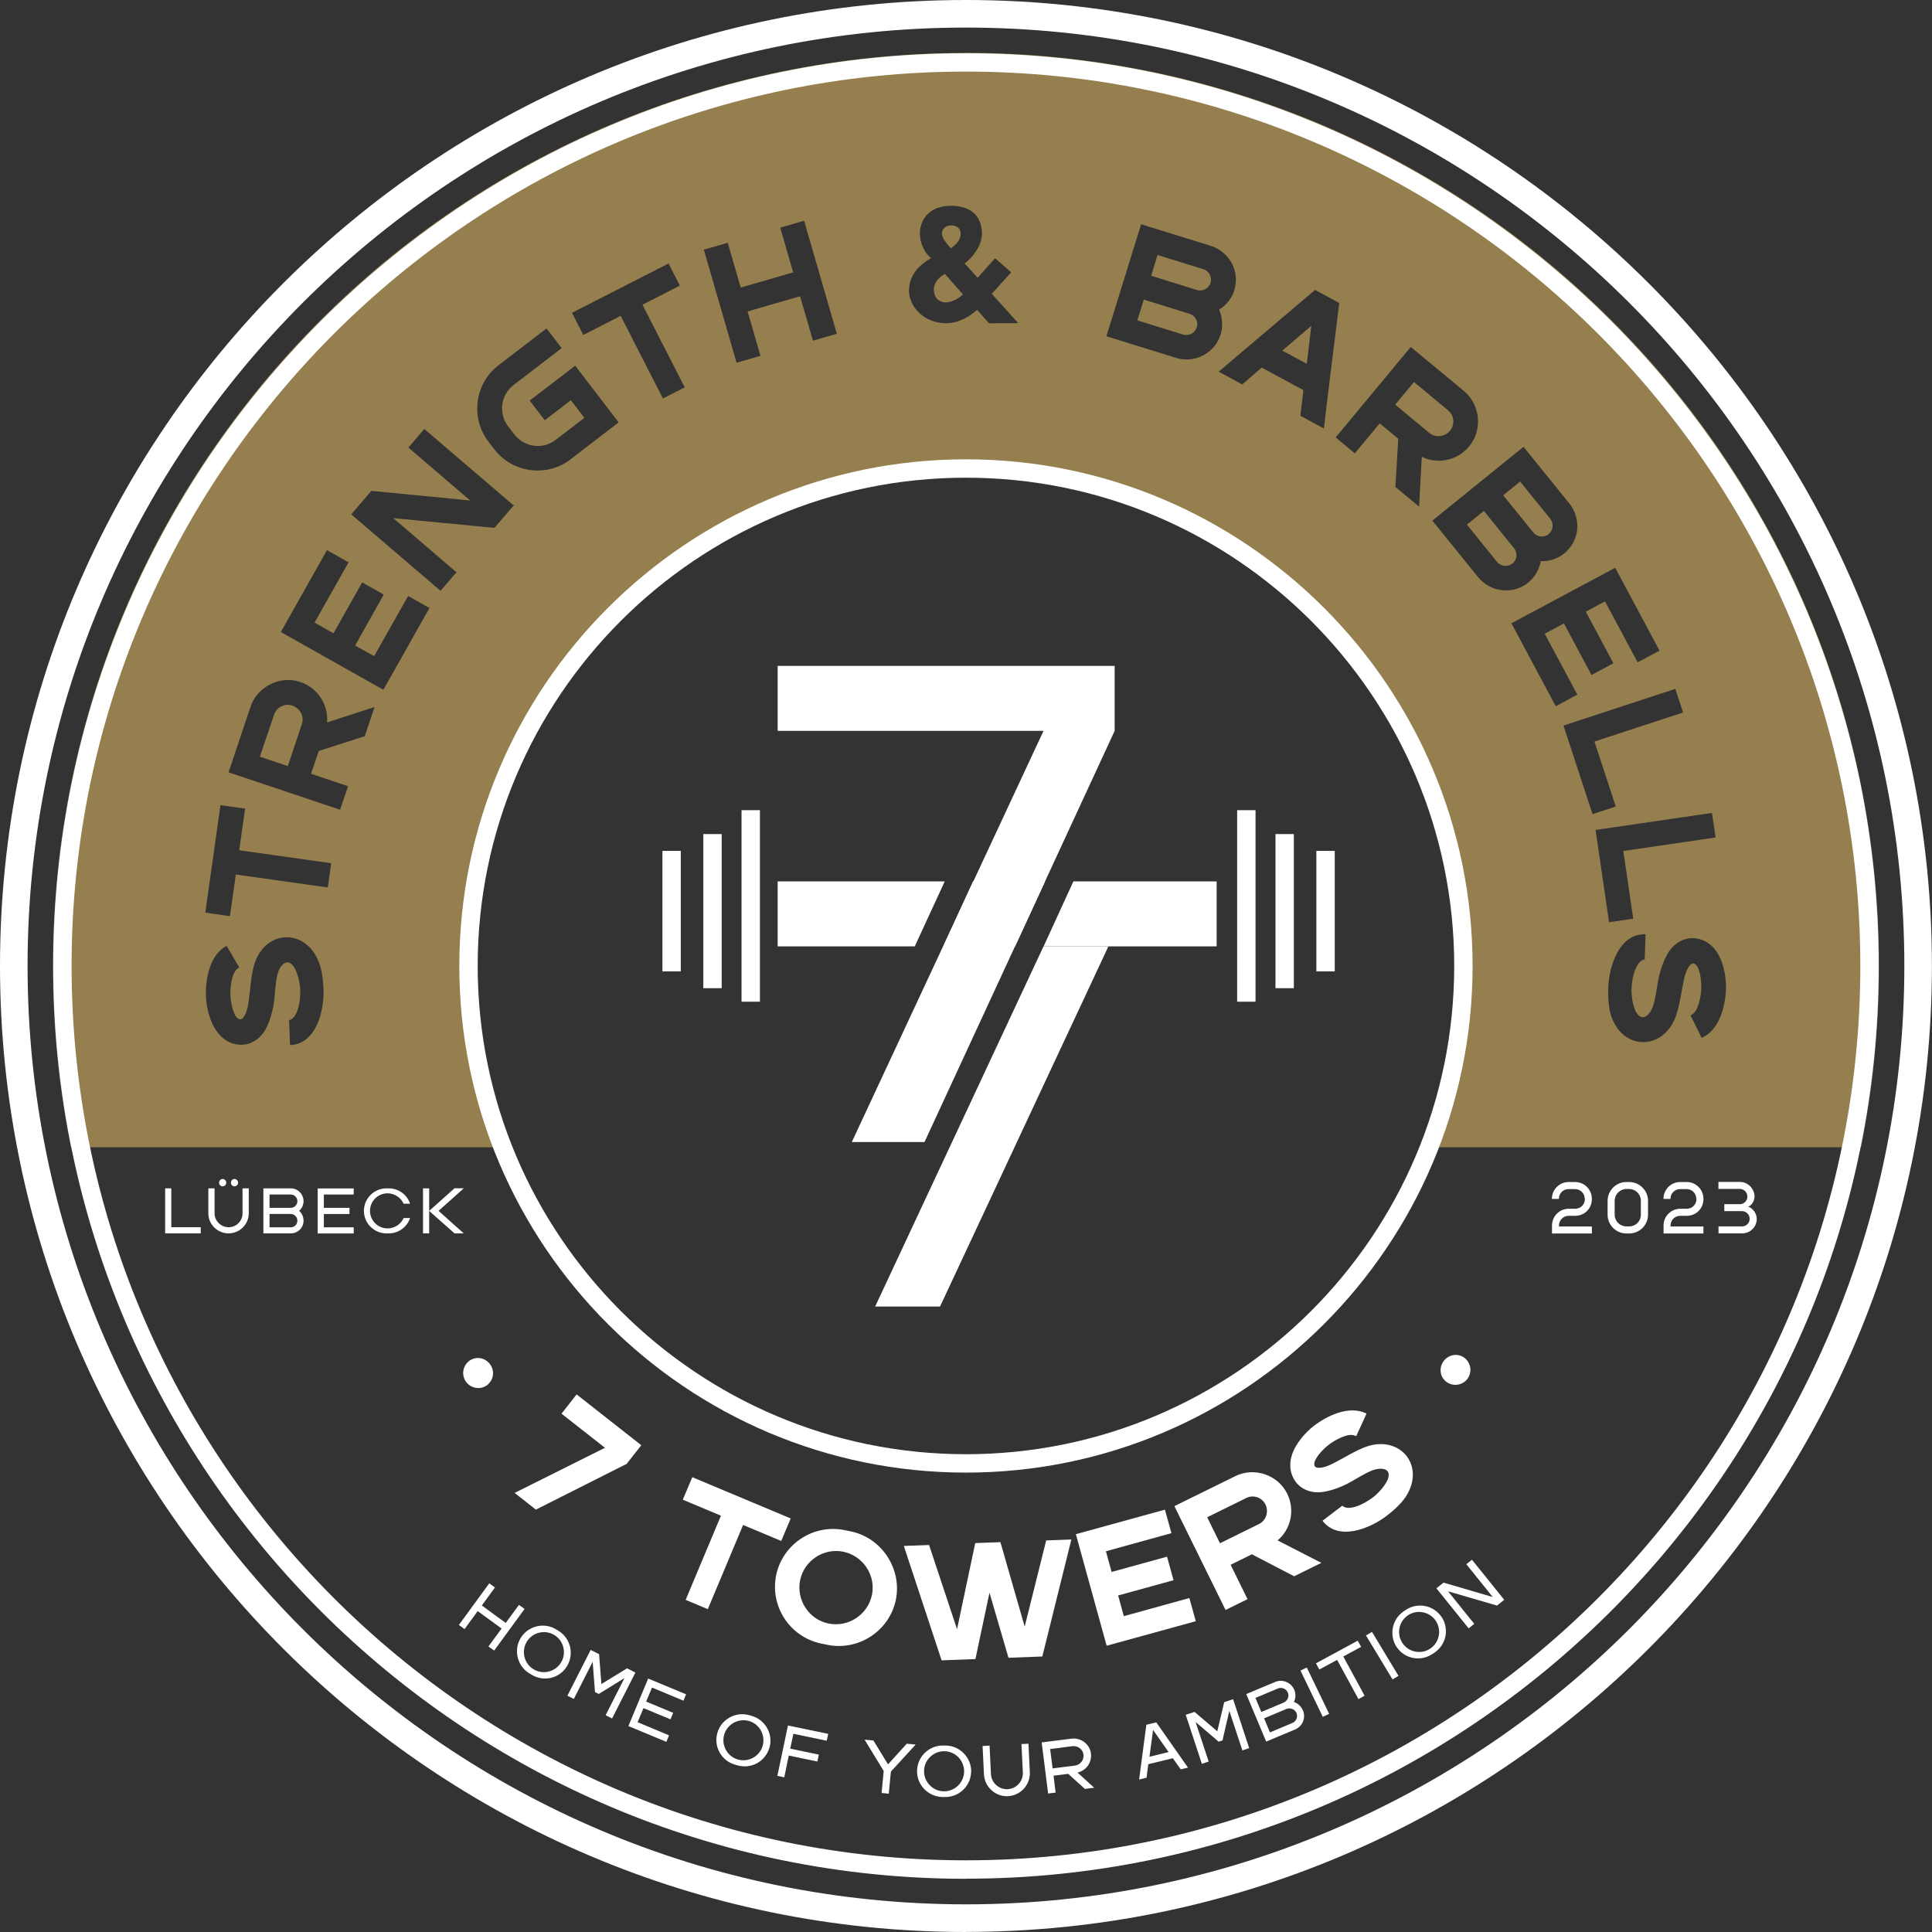 <svg xmlns="http://www.w3.org/2000/svg" id="Layer_1" data-name="Layer 1" viewBox="0 0 210.23 210.23"><rect x="0" y="0" width="210.23" height="210.23" fill="#333333" stroke="none"/><defs><style>      .cls-1 {        fill: #957f4e;      }      .cls-1, .cls-2 {        stroke-width: 0px;      }      .cls-2 {        fill: #fff;      }    </style></defs><g><path class="cls-2" d="m84.62,72.46h36.67v7.07l-20.69,44.74h-7.91l20.86-44.74h-28.93v-7.07Z"></path><polygon class="cls-2" points="120.61 102.98 102.29 142.17 95.23 142.17 113.55 102.98 120.61 102.98"></polygon><path class="cls-2" d="m116.8,95.91l-3.24,7.07h18.83v-7.07h-15.59Z"></path><g><path class="cls-2" d="m102.81,95.91h-18.19v7.07h14.92l3.26-7.07Z"></path><path class="cls-2" d="m105.88,95.91l-3.24,7.07h7.82l3.26-7.07h-7.85Z"></path></g><g><rect class="cls-2" x="134.62" y="88.16" width="2" height="20.84"></rect><rect class="cls-2" x="138.79" y="90.76" width="2" height="16.77"></rect><rect class="cls-2" x="143.24" y="92.59" width="2" height="13.11"></rect></g><g><rect class="cls-2" x="80.69" y="88.16" width="2" height="20.84"></rect><rect class="cls-2" x="76.53" y="90.76" width="2" height="16.77"></rect><rect class="cls-2" x="72.08" y="92.59" width="2" height="13.11"></rect></g></g><g><polygon class="cls-1" points="142.2 39.59 142.2 39.59 142.69 35.46 139.53 38.15 142.2 39.59"></polygon><path class="cls-1" d="m157.57,44.65l-3.71-3.08-2.04,2.46,3.71,3.08c.67.56,1.69.43,2.25-.24.56-.67.46-1.67-.21-2.22Z"></path><path class="cls-1" d="m129.42,34.14l-4.96-1.54-.7,2.26,4.96,1.54c.63.2,1.31-.16,1.51-.79s-.17-1.27-.81-1.47Z"></path><path class="cls-1" d="m104.53,25.47c.04-.62-.46-.95-1.04-.95-.54,0-1.04.38-.99.96.04.5.59,1.12.96,1.53.54-.33,1.08-.92,1.07-1.54Z"></path><path class="cls-1" d="m101.61,31.43c0,.37.09.79.34,1.08.33.33.79.45,1.21.37.62-.09,1.16-.42,1.62-.84l-1.97-2.24c-.62.38-1.12.83-1.2,1.63Z"></path><path class="cls-1" d="m168.5,58.14c.52-.42.6-1.18.18-1.7l-3.27-4.04-1.84,1.49,3.27,4.04c.42.52,1.18.6,1.66.2Z"></path><path class="cls-1" d="m130.92,29.29l-4.96-1.54-.7,2.26,4.96,1.54c.63.2,1.31-.16,1.5-.76.2-.63-.16-1.31-.8-1.51Z"></path><path class="cls-1" d="m105.11,5.76C50.24,5.76,5.76,50.24,5.76,105.11c0,6.76.68,13.35,1.96,19.73h46.99c-2.4-6.12-3.73-12.77-3.73-19.73,0-29.89,24.23-54.13,54.13-54.13s54.13,24.23,54.13,54.13c0,6.97-1.33,13.62-3.73,19.73h46.99c1.29-6.38,1.96-12.98,1.96-19.73,0-54.87-44.48-99.36-99.36-99.36ZM31.56,113.74l-.1-2.74c.87-.16,1.26-1.88,1.21-3.33-.03-.75-.39-2.61-1.19-2.91-.51-.19-1.03.33-1.29,1.25-.25,1.05-.25,2.21-.42,3.3-.14.75-.32,1.51-.63,2.19-.61,1.56-2.11,2.57-3.79,2.05-1.09-.33-1.83-1.22-2.29-2.25-.36-.86-.61-1.89-.65-2.85-.07-1.87.38-4.46,2.17-5.49l.08-.04,1.38,2.36-.08.04c-.78.4-.92,2.2-.89,2.94.02.62.18,1.49.45,2.06.09.25.35.61.65.6.21,0,.4-.31.48-.48.23-.42.34-.97.4-1.43.2-1.34.23-2.71.6-4.01,1.11-3.78,5.5-4.11,7.02-.38.37.9.49,2.06.53,3.02.09,2.33-.78,5.98-3.64,6.08Zm4.11-17.17l-10.01-1.41-.64,4.53-2.68-.38c.55-3.91,1.1-7.78,1.65-11.7l2.68.38-.64,4.53,10.01,1.41-.37,2.64Zm4.02-16.46l-5.01,1.61-.83,2.48,4.02,1.35-.86,2.56-12.14-4.07,2.39-7.13c.74-2.21,3.22-3.44,5.42-2.7,1.89.64,3.07,2.48,2.91,4.4l5.17-1.68-1.07,3.19Zm2.03-5.05c-3.7-2.08-7.42-4.19-11.16-6.29l5.02-8.91,2.35,1.33-3.7,6.56,2.06,1.16,3.12-5.54,2.35,1.33-3.12,5.54,2.07,1.16,3.7-6.55,2.32,1.31-5.02,8.91Zm12.09-17.62l-11.02-1.06,6.88,5.89-1.73,2.02-9.72-8.32,2.19-2.56,10.75,1.05-6.72-5.76,1.73-2.02,9.63,8.24.15.02-2.14,2.49Zm8.27-7.45c-2.57,1.97-6.3,1.48-8.28-1.09l-.66-.86c-1.97-2.57-1.48-6.3,1.09-8.28l5.24-4.02,1.65,2.14-5.24,4.02c-1.42,1.09-1.65,3.1-.59,4.49l.66.86c1.09,1.42,3.1,1.71,4.51.62l3.13-2.4-1.47-1.92-2.84,2.18-1.64-2.14,4.95-3.8,4.73,6.17-5.24,4.02Zm10.06-6.62l-4.6-9-4.07,2.08-1.23-2.41c3.52-1.8,7-3.57,10.51-5.37l1.23,2.41-4.07,2.08,4.6,8.99-2.37,1.21Zm16.32-6.3l-1.4-4.83-5.71,1.65,1.4,4.83-2.6.75-3.56-12.3,2.6-.75,1.41,4.87,5.71-1.65-1.41-4.87,2.6-.75,3.56,12.3-2.6.75Zm19.16-1.9l-1.3-1.45c-1.12,1-2.57,1.68-4.11,1.39-1.33-.2-2.54-1.07-3.05-2.31-.21-.5-.3-1.04-.22-1.58.16-1.46,1.15-2.42,2.36-3.13-.17-.17-.33-.33-.5-.54-.67-.95-.93-2.24-.47-3.32.53-1.33,1.82-1.84,3.15-1.84,1.25,0,2.54.4,3.08,1.61.21.46.29,1,.3,1.49-.04.75-.37,1.5-.82,2.08-.29.42-.66.79-1.08,1.09l1.42,1.57,1.9-2.13,1.75,1.53-2.11,2.34,2.88,3.19-3.2.02Zm20.32,3.76l-7.55-2.34,3.78-12.19,7.55,2.34c2.06.64,3.23,2.79,2.59,4.85-.28.91-.9,1.64-1.65,2.1.35.85.45,1.79.16,2.71-.63,2.03-2.81,3.18-4.88,2.54Zm13.56,6.32l.33-2.8-4.54-2.45-2.12,1.83-2.56-1.39,10.49-8.89,2.63,1.42s-1.56,12.49-1.67,13.66l-2.56-1.39Zm12.93,9.89l-2.59-2.15.31-5.25-2.02-1.67-2.71,3.26-2.08-1.73,8.17-9.85,5.79,4.8c1.79,1.49,2.05,4.24.56,6.03-1.27,1.54-3.42,1.97-5.15,1.13l-.29,5.43Zm6.4,7.65l-4.97-6.14,9.92-8.03,4.97,6.14c1.36,1.68,1.14,4.11-.55,5.47-.74.6-1.66.86-2.54.83-.18.9-.63,1.74-1.37,2.34-1.65,1.33-4.1,1.07-5.46-.61Zm3.64,5.03c3.74-2,7.51-4.02,11.29-6.04l4.82,9.02-2.38,1.27-3.55-6.63-2.09,1.12,3,5.61-2.38,1.28-3-5.61-2.09,1.12,3.55,6.63-2.35,1.26-4.82-9.02Zm5.66,11.13l12.17-3.99.84,2.57-9.64,3.16,2.32,7.07-2.53.83-3.16-9.64Zm16.16,9.51l.39,2.67-10.04,1.47,1.08,7.37-2.63.38-1.47-10.04,12.67-1.85Zm-1.05,24.43l-.08.04-1.21-2.45.08-.04c.8-.35,1.07-2.13,1.1-2.88.02-.62-.08-1.5-.3-2.09-.08-.25-.31-.63-.6-.64-.21,0-.42.28-.51.44-.26.41-.41.94-.5,1.4-.29,1.32-.42,2.69-.88,3.96-1.37,3.7-5.78,3.72-7.03-.11-.3-.93-.34-2.09-.31-3.05.08-2.33,1.2-5.91,4.06-5.81l-.09,2.74c-.88.1-1.39,1.78-1.44,3.24-.02.75.2,2.63.98,2.99.49.22,1.05-.25,1.37-1.16.32-1.03.41-2.19.65-3.26.19-.74.42-1.48.78-2.14.72-1.52,2.29-2.42,3.93-1.78,1.07.41,1.74,1.35,2.12,2.4.3.88.48,1.93.45,2.89-.06,1.87-.69,4.43-2.55,5.32Z"></path><path class="cls-1" d="m161.46,55.6l-1.84,1.49,3.27,4.04c.42.52,1.18.6,1.7.18.52-.42.56-1.15.15-1.67l-3.27-4.04Z"></path><path class="cls-1" d="m31.82,76.78c-.83-.28-1.72.17-2,.99l-1.54,4.57,3.04,1.02,1.53-4.57c.28-.83-.21-1.74-1.04-2.01Z"></path></g><path class="cls-2" d="m105.11,204.44c-54.77,0-99.32-44.56-99.32-99.32S50.35,5.79,105.11,5.79s99.32,44.56,99.32,99.32-44.56,99.32-99.32,99.32Zm0-196.65C51.45,7.79,7.79,51.45,7.79,105.11s43.66,97.32,97.32,97.32,97.32-43.66,97.32-97.32S158.78,7.79,105.11,7.79Z"></path><path class="cls-2" d="m105.11,210.23C47.15,210.23,0,163.07,0,105.11S47.15,0,105.11,0s105.11,47.15,105.11,105.11-47.15,105.11-105.11,105.11Zm0-207.23C48.81,3,3,48.81,3,105.11s45.81,102.11,102.11,102.11,102.11-45.81,102.11-102.11S161.42,3,105.11,3Z"></path><path class="cls-2" d="m105.11,160.24c-30.4,0-55.13-24.73-55.13-55.13s24.73-55.13,55.13-55.13,55.13,24.73,55.13,55.13-24.73,55.13-55.13,55.13Zm0-108.26c-29.3,0-53.13,23.83-53.13,53.13s23.83,53.13,53.13,53.13,53.13-23.83,53.13-53.13-23.83-53.13-53.13-53.13Z"></path><g><path class="cls-2" d="m53.09,150.66c-.69.58-1.73.48-2.31-.21-.58-.69-.48-1.73.21-2.31.69-.58,1.7-.46,2.27.23.58.69.51,1.7-.18,2.28Z"></path><path class="cls-2" d="m62.74,151.73l7.04,5.53-1.64,2.09-.03-.02-9.8,4.94-2.31-1.82,9.83-4.91-4.73-3.71,1.64-2.09Z"></path><path class="cls-2" d="m75.33,160.74c3.58,1.5,7.13,2.99,10.71,4.49l-1.03,2.45-4.15-1.74-3.84,9.16-2.41-1.01,3.84-9.16-4.15-1.74,1.03-2.45Z"></path><path class="cls-2" d="m97.48,174.09c-.71,3.4-4.08,5.58-7.45,4.89l-.68-.14c-3.4-.71-5.59-4.04-4.89-7.45.7-3.36,4.04-5.59,7.45-4.89l.68.14c3.36.7,5.58,4.08,4.89,7.45Zm-5.72-5.24c-2.12-.44-4.25.96-4.69,3.08-.45,2.16.95,4.29,3.07,4.73,2.16.45,4.29-.95,4.74-3.11.44-2.12-.95-4.25-3.12-4.7Z"></path><path class="cls-2" d="m101.09,168.1l3.05,9.18,1.98-9.37,2.74-.1,2.64,9.19,2.34-9.38,2.74-.1-3.16,12.73-3.68.14-2.07-7.08-1.53,7.22-3.68.14-4.11-12.45,2.74-.1Z"></path><path class="cls-2" d="m126.76,164.27l.71,2.56-7.13,1.97.62,2.25,6.03-1.66.71,2.56-6.03,1.66.62,2.25,7.13-1.97.7,2.52-9.7,2.67c-1.11-4.02-2.23-8.08-3.35-12.14l9.7-2.67Z"></path><path class="cls-2" d="m143.79,170.06l-2.97,1.46-4.6-2.39-2.31,1.14,1.84,3.74-2.39,1.18-5.57-11.3,6.64-3.27c2.06-1.01,4.63-.14,5.64,1.92.87,1.76.4,3.86-1.05,5.08l4.76,2.44Zm-6.78-4.23c.77-.38,1.07-1.35.69-2.12-.38-.77-1.31-1.09-2.08-.71l-4.26,2.1,1.39,2.83,4.26-2.1Z"></path><path class="cls-2" d="m147.48,156.24c-.76-.4-2.29.51-2.87.95-.49.37-1.1.99-1.4,1.53-.15.21-.29.63-.12.86.12.16.47.15.66.12.47-.05.97-.28,1.38-.49,1.19-.6,2.31-1.35,3.57-1.8,3.67-1.26,6.43,2.09,4.29,5.42-.52.81-1.38,1.56-2.12,2.13-1.82,1.39-5.25,2.77-6.96.52l2.15-1.64c.62.61,2.22-.05,3.36-.92.59-.45,1.88-1.79,1.67-2.61-.13-.51-.85-.64-1.74-.32-.99.39-1.92,1.05-2.89,1.54-.68.32-1.39.6-2.11.74-1.6.4-3.26-.23-3.8-1.88-.35-1.07-.06-2.17.51-3.11.48-.78,1.17-1.56,1.92-2.13,1.46-1.12,3.8-2.23,5.64-1.37l.08.04-1.12,2.45-.08-.04Z"></path><path class="cls-2" d="m159.41,147.8c.69.57.79,1.61.22,2.3s-1.61.79-2.3.22c-.69-.57-.76-1.58-.19-2.28.57-.69,1.58-.82,2.27-.24Z"></path></g><g><path class="cls-2" d="m56.46,174.63l.62.45-3.31,4.53-.62-.45,1.43-1.95-2.6-1.9-1.43,1.96-.62-.45,3.31-4.53.62.45-1.43,1.96,2.6,1.9,1.43-1.95Z"></path><path class="cls-2" d="m61.69,181.32c-.81,1.32-2.54,1.72-3.85.91l-.25-.15c-1.32-.81-1.73-2.54-.92-3.86.8-1.3,2.54-1.73,3.86-.91l.25.15c1.32.81,1.71,2.56.91,3.86Zm-.65-.4c.63-1.02.31-2.37-.71-3-1.02-.63-2.37-.31-3,.71s-.31,2.37.71,3c1.02.63,2.37.31,3-.71Z"></path><path class="cls-2" d="m64.28,179.54l.91.46.25,3.25,2.79-1.71.91.46-2.54,5-.7-.36,2.05-4.04-2.44,1.51-.36.22-.41-.21-.03-.42-.22-2.87-2.05,4.04-.7-.35,2.54-5Z"></path><path class="cls-2" d="m74.66,184.36l-.29.7-3.42-1.43-.64,1.53,2.94,1.22-.29.71-2.94-1.22-.64,1.53,3.42,1.43-.29.71-4.13-1.72c.71-1.71,1.43-3.44,2.15-5.17l4.13,1.72Z"></path><path class="cls-2" d="m83.72,190.18c-.43,1.49-1.97,2.34-3.46,1.92l-.28-.08c-1.49-.43-2.35-1.97-1.92-3.46.42-1.47,1.98-2.35,3.47-1.92l.28.08c1.49.43,2.34,2,1.92,3.46Zm-.73-.21c.33-1.15-.34-2.37-1.49-2.7-1.15-.33-2.37.34-2.7,1.49s.34,2.37,1.49,2.7,2.37-.34,2.7-1.49Z"></path><path class="cls-2" d="m90.12,188.67l-.16.75-3.63-.76-.34,1.62,3.11.65-.16.75-3.11-.65-.49,2.37-.75-.16c.38-1.82.76-3.65,1.15-5.48l4.38.91Z"></path><path class="cls-2" d="m99.64,189.83l-2.6,2.84-.1.12-.23,2.39-.78-.08.23-2.39-.08-.13-2-3.28.96.09,1.59,2.6,2.04-2.25.96.09Z"></path><path class="cls-2" d="m105.67,192.82c-.04,1.54-1.33,2.76-2.87,2.72h-.29c-1.54-.05-2.77-1.34-2.72-2.88.04-1.53,1.33-2.77,2.88-2.72h.29c1.54.05,2.76,1.36,2.72,2.89Zm-.76-.02c.03-1.2-.92-2.21-2.12-2.24-1.2-.03-2.21.92-2.24,2.12-.03,1.2.92,2.21,2.12,2.24,1.2.03,2.21-.92,2.24-2.12Z"></path><path class="cls-2" d="m107.07,193.09l-.15-3.1.76-.04.15,3.1c.04.94.86,1.68,1.81,1.64.96-.05,1.7-.86,1.66-1.81l-.15-3.1.76-.04.15,3.1c.07,1.36-1,2.54-2.38,2.61-1.36.07-2.54-1-2.61-2.36h0Z"></path><path class="cls-2" d="m117.26,192.89l1.8,1.64-1.01.13-1.81-1.64-1.6.2.23,1.84-.82.1-.7-5.56,3.25-.41c1.03-.13,1.99.61,2.11,1.62.12.97-.53,1.87-1.46,2.07Zm-.29-.77c.58-.07,1.01-.62.93-1.2s-.62-.98-1.2-.91l-2.43.31.27,2.11,2.43-.31Z"></path><path class="cls-2" d="m129.28,192.34l-.8.19-.86-1.21-2.67.65-.19,1.47-.81.2.79-5.96c.6-.15.5-.12,1.08-.26l3.45,4.92Zm-2.12-1.69l-1.69-2.41-.39,2.92,2.08-.51Z"></path><path class="cls-2" d="m129.01,186.6l.97-.32,2.48,2.11.75-3.17.97-.32,1.75,5.32-.74.25-1.42-4.3-.65,2.8-.09.41-.43.14-.32-.28-2.18-1.86,1.42,4.3-.74.25-1.75-5.32Z"></path><path class="cls-2" d="m141.78,186.12c.34.81-.04,1.73-.85,2.07l-3.15,1.32-2.17-5.17,3.15-1.32c.8-.34,1.74.06,2.08.86.18.44.15.92-.04,1.32.41.14.78.46.97.91Zm-2.08-.87c.4-.17.61-.65.44-1.07-.18-.42-.68-.62-1.08-.45l-2.45,1.03.64,1.53,2.45-1.03Zm.94,2.23c.4-.17.62-.65.44-1.07-.18-.42-.68-.62-1.08-.46l-2.45,1.03.64,1.53,2.45-1.03Z"></path><path class="cls-2" d="m143.94,186.82l-2.43-5.04.69-.33,2.43,5.04-.69.33Z"></path><path class="cls-2" d="m143.2,180.99l4.54-2.46.37.67-1.94,1.05,2.32,4.27-.67.37-2.32-4.27-1.94,1.05-.36-.67Z"></path><path class="cls-2" d="m151.53,182.75l-2.89-4.79.65-.39,2.89,4.79-.65.39Z"></path><path class="cls-2" d="m156.85,175.92c.87,1.28.55,3.01-.73,3.89l-.24.16c-1.28.87-3.02.55-3.89-.73-.86-1.26-.54-3.02.73-3.89l.24-.16c1.28-.87,3.03-.52,3.89.74Zm-.63.43c-.68-.99-2.04-1.25-3.03-.57-.99.68-1.25,2.04-.57,3.03.68.99,2.04,1.25,3.03.57.99-.68,1.25-2.04.57-3.03Z"></path><path class="cls-2" d="m157.07,172.21l5.36,1.57-2.87-3.57.61-.49,3.51,4.36-.78.63-5.33-1.55,2.85,3.54-.61.49-3.51-4.36.77-.61Z"></path></g><g><path class="cls-2" d="m17.97,129.31h.67v4.23h3.2v.67h-3.87v-4.9Z"></path><path class="cls-2" d="m22.68,129.31h.67v2.72c0,.83.69,1.51,1.53,1.51s1.51-.68,1.51-1.51v-2.72h.68v2.72c0,1.19-.99,2.18-2.2,2.18s-2.2-.99-2.2-2.18v-2.72Zm1.94-.62c0,.22-.17.4-.4.4-.21,0-.38-.17-.38-.4,0-.21.18-.4.38-.4.22,0,.4.19.4.4Zm1.29,0c0,.22-.18.4-.4.4-.21,0-.38-.17-.38-.4,0-.21.18-.4.38-.4.22,0,.4.19.4.4Z"></path><path class="cls-2" d="m33.03,132.83c0,.76-.62,1.38-1.38,1.38h-2.99v-4.9h2.99c.76,0,1.38.64,1.38,1.4,0,.41-.19.8-.48,1.05.29.25.48.64.48,1.07Zm-1.38-1.4c.38,0,.71-.32.71-.72s-.33-.73-.71-.73h-2.32v1.45h2.32Zm0,2.12c.38,0,.71-.32.71-.72s-.33-.73-.71-.73h-2.32v1.45h2.32Z"></path><path class="cls-2" d="m38.49,129.31v.67h-3.25v1.45h2.79v.67h-2.79v1.45h3.25v.67h-3.92v-4.9h3.92Z"></path><path class="cls-2" d="m43.92,130.98c-.3-.65-.97-1.13-1.75-1.13-1.05,0-1.91.86-1.91,1.91s.86,1.91,1.91,1.91c.78,0,1.45-.46,1.75-1.13h.7c-.32.97-1.24,1.67-2.32,1.67h-.25c-1.35,0-2.45-1.1-2.45-2.45s1.1-2.45,2.45-2.45h.25c1.08,0,2.01.7,2.32,1.67h-.7Z"></path><path class="cls-2" d="m46.03,129.31h.67v4.9h-.67v-4.9Zm4.43,0l-2.74,2.45,2.74,2.45h-1l-2.25-1.99-.51-.46.51-.45,2.25-2.01h1Z"></path></g><g><path class="cls-2" d="m172.44,130.44c0-.58-.47-1.05-1.05-1.05h-.71c-.58,0-1.05.47-1.05,1.05v.02h-.76v-.02c0-1,.82-1.82,1.82-1.82h.71c1,0,1.82.82,1.82,1.82v.04c0,.58-.27,1.11-.69,1.44-.31.24-.71.38-1.13.38h-.71c-.58,0-1.05.47-1.05,1.05v.11h3.58v.76h-4.34v-.87c0-.58.27-1.11.71-1.44.29-.24.69-.38,1.11-.38h.71c.58,0,1.05-.47,1.05-1.05v-.04Z"></path><path class="cls-2" d="m179.33,132.18c0,1.13-.93,2.04-2.05,2.04h-.31c-1.11,0-2.04-.91-2.04-2.04v-1.51c0-1.13.93-2.05,2.04-2.05h.31c1.13,0,2.05.93,2.05,2.05v1.51Zm-.78-1.51c0-.71-.56-1.29-1.27-1.29h-.31c-.69,0-1.27.58-1.27,1.29v1.51c0,.71.58,1.27,1.27,1.27h.31c.71,0,1.27-.56,1.27-1.27v-1.51Z"></path><path class="cls-2" d="m184.58,130.44c0-.58-.47-1.05-1.05-1.05h-.71c-.58,0-1.05.47-1.05,1.05v.02h-.76v-.02c0-1,.82-1.82,1.82-1.82h.71c1,0,1.82.82,1.82,1.82v.04c0,.58-.27,1.11-.69,1.44-.31.24-.71.38-1.13.38h-.71c-.58,0-1.05.47-1.05,1.05v.11h3.58v.76h-4.34v-.87c0-.58.27-1.11.71-1.44.29-.24.69-.38,1.11-.38h.71c.58,0,1.05-.47,1.05-1.05v-.04Z"></path><path class="cls-2" d="m187.77,133.45h1.8c.44,0,.82-.36.82-.82s-.38-.84-.82-.84h-1.94v-.76h1.69c.45,0,.82-.36.82-.82s-.36-.84-.82-.84h-2.33v-.76h2.33c.87,0,1.6.73,1.6,1.6,0,.42-.27.94-.69,1.09.54.18.93.78.93,1.33,0,.87-.71,1.58-1.58,1.58h-2.58v-.76h.78Z"></path></g></svg>